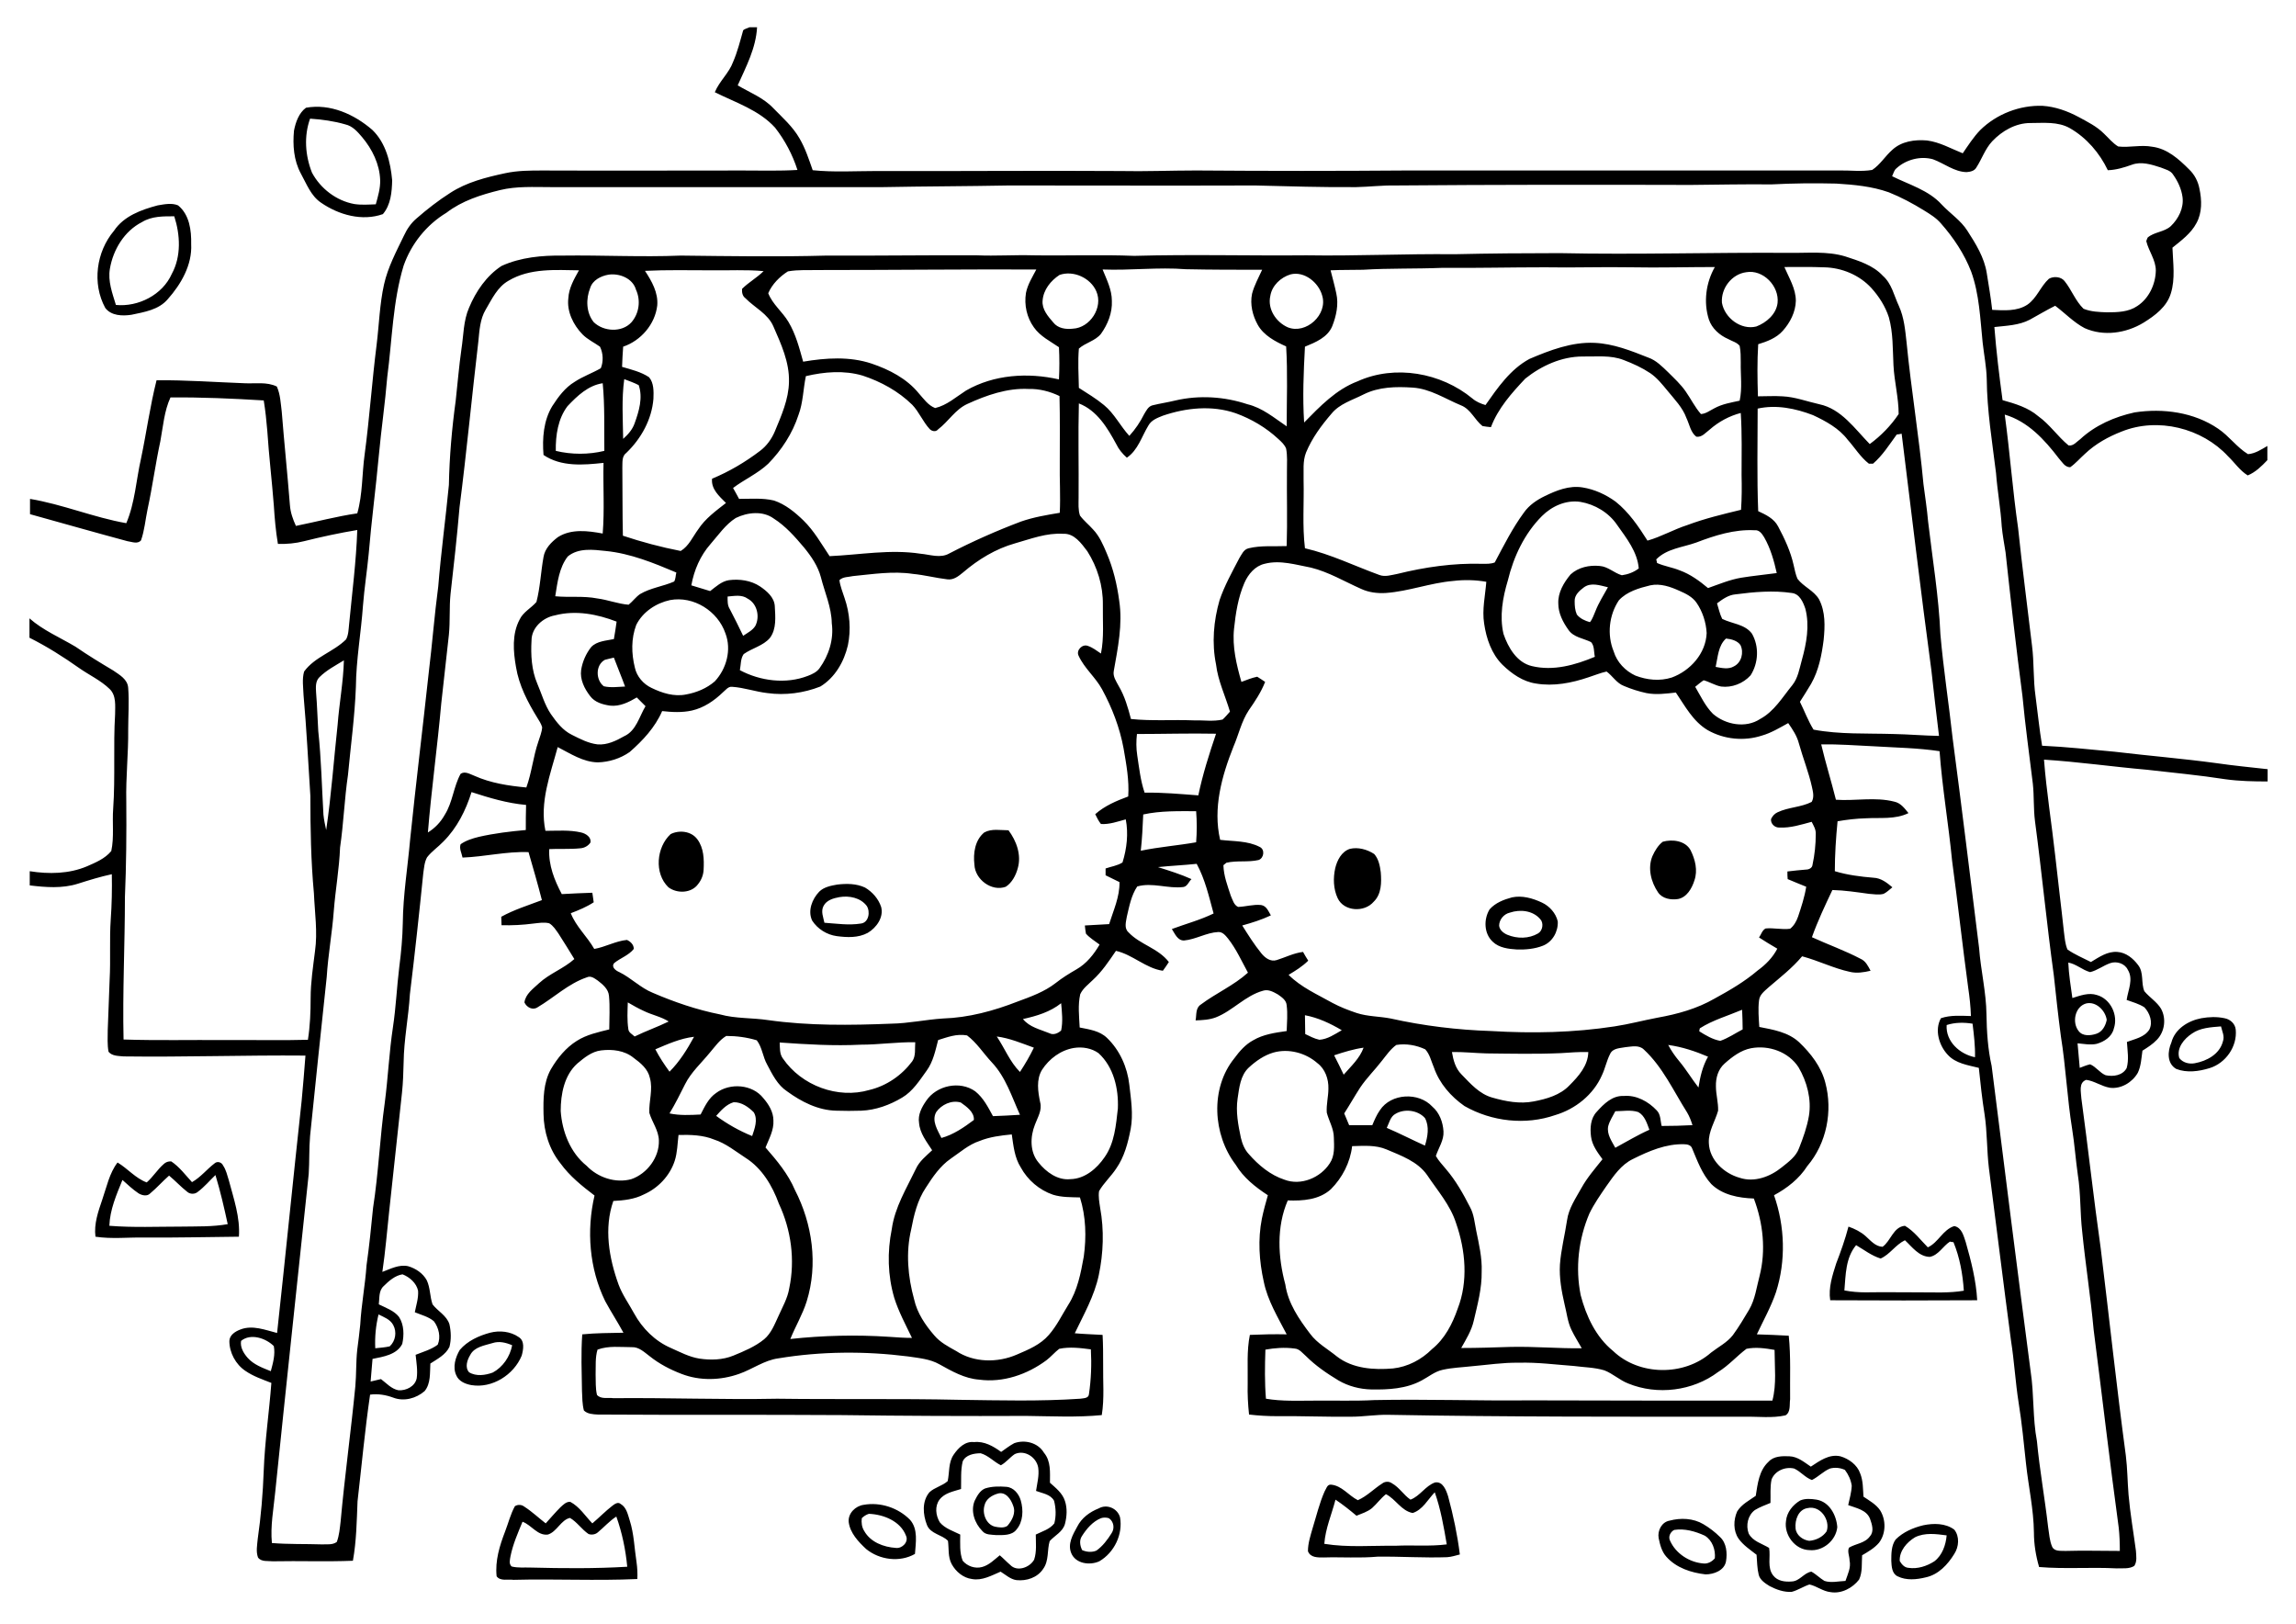 <?xml version="1.0" encoding="utf-8"?>
<!-- Generator: Adobe Illustrator 21.0.2, SVG Export Plug-In . SVG Version: 6.00 Build 0)  -->
<svg version="1.2" baseProfile="tiny" id="Layer_1" xmlns="http://www.w3.org/2000/svg" xmlns:xlink="http://www.w3.org/1999/xlink"
	 x="0px" y="0px" viewBox="0 0 841.9 595.3" overflow="scroll" xml:space="preserve">
<path d="M702.2,563.6c-3,1.8-5.8,5-5.6,8.7c0.7,1.2,1.7,2.4,3.2,2.5c3.3,0.5,6.7-0.6,9.5-2.4c2.9-2.2,4.2-6,4.5-9.5
	C710,562.4,705.8,561.8,702.2,563.6 M705.2,559.2c3.8-0.8,8.2-0.8,11.4,1.6c2,2.5,1.7,6.3,0,8.9c-2.4,3.9-5.8,7.6-10.5,8.6
	c-3.3,0.8-7.1,1.2-10.3-0.4c-2.1-1-2.2-3.7-2.3-5.7c0-2.6,0-5.6,1.6-7.8C697.8,561.7,701.5,560.1,705.2,559.2 M613.9,560.9
	c-1.4,0.7-2.3,2.5-1.5,4c2.1,4.7,7.1,7.9,12.2,8.3c1.6,0.2,3.2-0.7,4.2-1.9c0.3-3.1-0.9-6.6-3.7-8.3
	C621.6,561.4,617.7,560.3,613.9,560.9 M612.2,557.5c4.1-1.1,8.7-0.9,12.4,1.3c2.2,1.3,4.3,2.9,6.1,4.7c2.4,2.2,2.7,5.9,2.2,8.9
	c-0.6,3.4-4.5,4.8-7.5,4.8c-5.3-0.6-10.8-2.4-14.4-6.5c-1.7-1.9-2.3-4.4-2.8-6.8C607.7,561.2,609.3,558,612.2,557.5 M403.7,556.6
	c-3,1.2-5.3,3.9-7,6.6c-1,1.5-0.7,3.5,0.1,5.1c1.6,0.7,3.5,0.9,5.2,0.2c2.3-1.6,4.1-4,5.6-6.4c1.2-1.8,0.8-4.3-1-5.5
	C405.6,556.3,404.6,556.3,403.7,556.6 M402.9,553c3-1.7,6.9,0,7.8,3.3c1.1,6.2-2.1,12.9-7.6,16.1c-3.5,1.6-8.7,0.9-10.3-3
	c-1.4-3.4,0.6-6.8,2.2-9.7C396.6,556.5,399.6,554.3,402.9,553 M318.6,555c-1,0.3-1.9,0.9-2.6,1.6c-0.2,1.6,0,3.3,0.9,4.7
	c2.3,4.1,7.1,5.9,11.6,6.2c2.3,0.3,4.8-2.2,3.7-4.5C330.2,557.7,324,555.2,318.6,555 M311.2,558c-0.3-3.2,2.5-5.9,5.5-6.3
	c6.1-1.1,12.7,1.1,17,5.5c3,3.4,2.1,8.3,1.8,12.5c-5.6,3.2-13,2.2-17.9-1.8C314.7,565.2,311.7,562,311.2,558 M200.9,562.6
	c-3.8,0.5-6-3.5-9.3-4.7c-1.7,4.1-3.5,8.2-4.4,12.6c-0.2,1.3-0.7,2.8,0.4,3.8c2.3,0.6,4.7,0.3,7,0.4c11.8,0.3,23.6,0.4,35.4-0.3
	c-0.6-6.3-1.9-12.5-4-18.4c-2.5,1.6-4.5,3.9-6.8,5.8c-0.9,0.8-2.3,1-3.4,0.6c-2.5-1.7-4.2-4.4-6.8-5.9
	C205.7,557.2,204.2,561.6,200.9,562.6 M205.5,552.6c1-0.9,2.1-2.1,3.6-2c3.4,1.8,5.5,5.2,8.1,7.9c2.5-2.1,4.8-4.5,7.4-6.5
	c0.8-0.6,2-1.5,3-0.6c2.1,1.2,2.6,3.8,3.3,6c1.6,5,1.7,10.2,2.5,15.3c0.3,2.1,0.4,4.2,0.3,6.2c-15.1,0.7-30.3-0.1-45.4,0.3
	c-2.1-0.3-4.8,0.6-6.2-1.3c-0.6-5.7,1.1-11.2,3.1-16.4c1.2-3.1,2-6.4,3.6-9.3c1.1-0.7,2.5-0.6,3.5,0.2c2.8,1.8,5.2,4.1,7.8,6.1
	C202,556.4,203.7,554.4,205.5,552.6 M662.8,552.9c-3.4,0.5-4.7,4.4-4.4,7.4c0.2,2.5,2.6,4.3,5,4.6c2.5-0.2,5-1.4,6.4-3.5
	C671.2,557.3,667.5,551.8,662.8,552.9 M660.1,550.1c1.9-0.8,4-0.6,6-0.3c4.7,0.8,7.3,5.7,7.6,10.1c-0.5,4.9-5.3,8.9-10.2,8.4
	c-5.3-0.1-9.4-5.6-8.6-10.7C655.2,554.4,657.4,551.7,660.1,550.1 M365.8,547.6c-2.1,0.6-4.3,2-4.8,4.3c-0.9,3,0.6,7,3.8,7.8
	c1.5,0.3,3.3,0.6,4.6-0.3c1.7-2,3.2-4.7,2.1-7.4C370.7,549.6,368.7,546.7,365.8,547.6 M361.2,545.7c2.5-0.8,5.2-0.8,7.8-0.6
	c2.7,0.2,4.6,2.6,5.3,5c1,3.5,0.9,7.8-1.6,10.7c-1.7,2.2-4.9,2-7.4,2c-1.8-0.2-3.9,0-5.1-1.5c-2.8-2.8-4.4-7.3-2.8-11.1
	C358.3,548.4,359.3,546.5,361.2,545.7 M518,554.7c-4.2-0.8-6.2-5.1-9.8-6.9c-1.9,1.5-3.3,3.5-5.1,5.1c-1.7,1.4-3.8,2-5.7,2.8
	c-2.5-2.1-5-4.1-7.7-5.9c-1.4,5.4-3.7,10.6-4.1,16.2c8.7,1.4,17.5,0.6,26.2,0.7c6.2-0.3,12.5,0.3,18.7-0.5
	c-1.1-6.4-2.2-12.9-4.4-19.1C523.5,549.8,521.7,553.5,518,554.7 M506.8,543.9c1-0.8,2.5-0.9,3.6-0.1c2.7,1.5,4.3,4.3,6.8,6
	c3.5-1.3,5.5-5.1,9-6.3c2.9-0.5,4.1,2.9,4.8,5.1c1.9,7,3.4,14.1,4.3,21.3c-1.6,0.4-3.1,0.9-4.7,1c-8.5,0.3-16.9-0.3-25.4-0.2
	c-6.6,0.6-13.3,0.1-19.9,0.3c-2.1,0-4.8,0.1-5.7-2.3c0-2.9,0.9-5.6,1.7-8.4c1.4-4.5,2.5-9.2,4.4-13.5c0.6-0.9,0.9-2.6,2.3-2.5
	c4,0.3,6.5,4,9.9,5.7C501.3,548.5,503.8,545.8,506.8,543.9 M649.6,542.4c-0.6,2.8-0.3,5.7-0.4,8.6c-1.9,0.8-3.9,1.5-5.7,2.6
	c-2.6,1.9-3.4,5.6-2.3,8.6c1.5,2.9,4.9,3.7,7.5,5.3c0.6,3.3-0.8,7.2,1.5,10.1c1.6,2.1,4.4,2.4,6.8,2.2c2.9-0.1,4.5-3.2,7.2-3.6
	c1.7,0.9,3.1,2.4,4.8,3.4c2.5,0.8,5.1,0.1,7.7,0c0.8-2.4,2.1-4.9,1.5-7.5c0-1.6-0.9-3.3-0.2-4.7c2.5-1.5,5.9-1.6,7.7-4.2
	c1.6-1.8,0.7-4.4,0-6.4c-1.3-3.3-5.1-3.9-8-5c0.5-2.3,1.2-4.7,1.3-7.1c-0.3-2.1-1.2-4.1-2.5-5.8c-1.7-0.8-3.7-1-5.5-0.5
	c-2.4,1-4.2,3-6.6,4.2c-2.5-0.9-4.1-3.1-6.5-4.2C654.5,537.6,650.8,539.3,649.6,542.4 M648.5,535.9c1.9-2.1,5-2.1,7.6-2
	c3.1,0.1,5.5,2.2,7.9,3.8c3.2-2.1,6.7-4.7,10.8-3.8c3.1,0.9,6.2,3.1,7.3,6.3c1.1,2.7,1,5.7,1.2,8.5c2.2,1.5,4.6,2.8,6.1,5
	c2.2,3.5,2.2,8.5-0.4,11.9c-1.7,2-4,3.3-6.2,4.6c-0.2,3,0.2,6.1-1.1,8.9c-2.4,3.1-6.5,5.3-10.5,4.6c-2.8-0.3-5-2.2-7.7-2.8
	c-2.2,0.7-4.2,2.1-6.5,2.7c-2.8,0.2-5.6-0.8-8.1-2.1c-1.6-1-3.5-2.2-4-4.1c-0.6-2.4-0.6-4.9-0.8-7.4c-2.3-1.8-4.9-3.5-6.6-5.9
	c-2-2.9-1.9-6.9-0.5-10c1.6-2.6,4.4-4,6.8-5.7C644.5,544,645,539.1,648.5,535.9 M353,535.8c-0.8,3.3-0.5,6.8-0.6,10.1
	c-2.8,0.9-6,1.4-7.9,3.9c-1.8,2.4-1.4,5.8,0.1,8.3c1.9,2.3,4.9,3.2,7.5,4.5c0,3.2-0.3,6.6,0.9,9.6c1.7,2,4.5,3,7.1,2.3
	c2.6-0.7,4.5-2.7,6.5-4.3c1.3,1.1,2.5,2.4,3.8,3.5c2.5,2.7,7.2,1,8.8-1.9c1-3,0.6-6.2,0.6-9.2c2.4-1.2,5.1-1.9,6.8-4.1
	c0.7-2.7,0.6-5.6-0.1-8.3c-1.3-2.4-4.3-2.7-6.6-3.6c0.4-2.8,1.2-5.6,0.8-8.5c-0.6-3.8-4.9-6.7-8.6-5c-1.8,1.2-3.1,3-5.1,4.1
	c-2.6-1.3-4.6-3.6-7.4-4.4C357.3,532.8,354.1,533.3,353,535.8 M371.9,529.1c3.9-1.4,8.7-0.2,10.9,3.5c2.6,3.1,2.2,7.2,2.2,11
	c2.1,1.9,4.6,3.8,5.5,6.7c0.9,2.7,0.7,5.7,0,8.4c-0.8,2.9-3.7,4.2-5.6,6.3c-1,3.3-0.2,7.2-2.4,10.2c-2.1,3.2-6.1,4.5-9.8,4.1
	c-2.2-0.3-4-2-5.8-3.1c-3.3,1.4-6.8,3.4-10.5,2.7c-3.2-0.4-5.9-2.7-7.4-5.4c-1.5-2.7-1-5.8-1.4-8.6c-2.2-2.3-6.4-2.5-7.7-5.8
	c-1.5-3.8-1.9-8.7,0.9-12c1.9-1.8,4.7-2.3,6.7-4.1c0.7-3.2,0.2-6.8,2.2-9.7c1.7-2.5,4.2-5,7.5-4.6c3.7-0.4,7,1.5,9.9,3.6
	C368.7,531.2,370.2,530,371.9,529.1 M172.4,496.8c-1.1,1.8-2,4.5-0.4,6.3c2.6,1.6,6,1.1,8.7,0.1c3.7-2,6.3-5.8,7.1-10
	c-2.3-1-4.8-1.6-7.2-0.8C177.6,493.3,173.9,493.8,172.4,496.8 M179.7,488.6c3.5-0.9,7.5-0.5,10.5,1.6c2.3,1.4,1.7,4.6,1.1,6.8
	c-2.9,7.1-10.9,12.1-18.5,10.8c-2.2-0.4-4.6-1.4-5.5-3.6c-1.4-3-0.3-6.6,1.3-9.3C171.4,491.6,175.6,489.7,179.7,488.6 M689.6,461.4
	c-3.3-1-6.1-3.2-9-4.9c-3.9,4.7-3.8,10.9-4.3,16.6c2.6,0.5,5.2,0.7,7.8,0.7c6.6-0.1,13.3,0,19.9,0c5.4,0,10.8,0.3,16.1-0.6
	c-0.4-6.1-1.5-12.2-3.8-17.8c-0.3,0-1-0.1-1.3-0.2c-2.6,1.7-4.2,5-7.4,5.6c-4-0.1-6.5-3.7-9.1-6.1C695,456.4,693,459.9,689.6,461.4
	 M690.3,457.1c3.1-2.2,3.9-7.3,8.2-7.7c3.4,2,5.7,5.2,8.4,7.9c3.9-1.8,5.5-6.5,9.7-7.8c2.8,0.6,3.4,3.6,4.2,5.9
	c2,7,3.8,14.1,4.2,21.3c-18,0.1-35.9,0.1-53.9,0c-0.7-4.6,0.8-9.1,2.2-13.5c1.7-4.4,3.3-8.9,4.5-13.5c2.3,0.8,4.5,1.9,6.3,3.5
	C686,454.9,687.7,457,690.3,457.1 M72.6,436.9c-1.1,1-2.9,1-4,0c-2.3-1.8-4.3-4-6.6-5.9c-2.4,2.1-4.5,4.5-6.9,6.5
	c-1.1,1.2-3,0.8-4.3,0c-2.1-1.4-4-3.2-5.9-4.9c-2.2,5.4-4.6,10.9-4.8,16.8c8.8,0.7,17.6,0.3,26.4,0.3c5.7-0.1,11.4,0.1,17-0.9
	c-1.3-6-2.7-12.1-4.5-18C76.9,432.8,75,435.1,72.6,436.9 M60,426.8c0.7-0.7,1.7-1.1,2.8-1c3,2,5.2,5,7.6,7.6
	c3.2-1.8,5.4-4.7,8.3-6.9c1-0.9,2.6-0.4,3.1,0.8c1.1,1.6,1.5,3.5,2.1,5.4c1.8,6.8,4.2,13.6,3.7,20.7c-11.5,0.1-23.1,0.4-34.6,0.3
	c-6-0.1-12,0.6-18-0.3c-0.6-4.7,1-9.2,2.5-13.6c1.6-4.6,2.6-9.7,5.6-13.6c3.7,2.2,6.6,5.8,10.7,7.3C56.1,431.5,57.7,428.8,60,426.8
	 M803.8,378.9c-2.9,1.9-5.8,5.3-4.7,9c1.3,1.7,3.6,2.3,5.7,1.9c4.4-0.8,9.1-3.3,10.3-8c0.7-1.9-0.3-3.7-0.7-5.5
	C810.7,376.6,806.8,376.8,803.8,378.9 M807.2,373.3c2.8-0.5,5.7-0.6,8.5,0c2.1,0.4,3.9,2,4.1,4.2c0.6,6.2-3.7,12.3-9.6,14.1
	c-3.9,1.2-8.3,1.8-12.2,0.3c-3.5-2-3.2-6.5-1.8-9.7C797.5,377.2,802.4,374.2,807.2,373.3 M553.6,334.6c-2.2,0.5-3.9,2.6-3.9,4.8
	c0.2,1.6,1.6,2.7,3,3.3c3.6,1.5,7.9,1.5,11.3-0.5c1.7-1,2.1-3.8,0.8-5.2C562.1,333.8,557.4,333.3,553.6,334.6 M554.4,329
	c3.7-0.8,7.6,0.3,11,1.9c2.8,1.3,5.1,3.9,5.8,6.9c0.2,3.7-1.9,7.5-5.4,8.9c-3,1.2-6.4,1.5-9.6,1.4c-3.1-0.2-6.5-0.6-8.8-2.8
	c-3.3-3-3.4-8.3-1.2-11.9C548.3,331,551.4,329.8,554.4,329 M302,332.1c-1.1,2-0.1,4.2,0.3,6.2c4.4,0.3,8.9,1,13.3,0.3
	c3-0.3,3.6-4.4,2.2-6.5c-2.3-3-6.4-3.8-10-3.2C305.6,329.3,303.1,330,302,332.1 M307,324.3c3.4-0.4,7-0.4,10.2,1.1
	c2.7,1.6,4.9,4.1,5.9,7.1c1,3.8-1.7,7.6-4.9,9.5c-3.5,1.9-7.6,1.7-11.4,1.2c-3.6-0.5-7-2.6-9-5.7c-1.7-3.6,0-7.9,2.6-10.6
	C302.1,325.2,304.7,324.7,307,324.3 M495,311.2c3-0.7,6.3,0.2,8.9,1.9c1.6,1.8,2.1,4.3,2.4,6.7c0.3,3.7,0.3,8-2.6,10.8
	c-3.4,4-10.9,3.6-13.2-1.3c-1.6-3.4-1.7-7.4-0.9-11C490.3,315.4,491.9,312.2,495,311.2 M609.7,308.6c3.5-1,8.3-0.4,10.2,3.1
	c1.7,3.4,2.7,7.4,1.4,11.1c-0.9,2.9-2.8,6.2-6,6.8c-2.6,0.4-5.7-0.1-7.3-2.4c-2.6-3.8-3.9-8.9-2.1-13.3
	C606.8,311.9,608,309.9,609.7,308.6 M245.9,305.8c3.2-1.6,7.6-1.1,9.8,1.9c2.4,3.2,2.5,7.4,2.3,11.2c-0.1,1.9-0.8,3.7-2,5.2
	c-2.4,3.4-7.7,3.6-10.9,1.2C239.8,320.2,240.7,310.6,245.9,305.8 M360.9,305.2c2.7-1.5,6-0.8,8.9-0.8c2.9,3.9,4.8,9,3.4,13.9
	c-0.7,2.6-2.1,5.3-4.4,6.8c-5.2,1.9-11.3-2.7-11.5-8.1C356.8,312.8,357.5,308,360.9,305.2 M52.1,81.4c-6.5,3.3-10.6,10.1-11.8,17.1
	c-0.8,4.6,0.9,9,2.2,13.3c8.2,0.8,17.1-3.7,20.5-11.4c3.5-6.4,3.1-14.3,0.9-21.1C60,79.3,55.7,79.2,52.1,81.4 M57.8,75.3
	c2.4-0.4,5.2-1,7.5,0c4.2,3.4,4.9,9.2,4.8,14.2c0.4,7.6-3.7,14.7-8.6,20.2c-3.3,3.9-8.6,4.7-13.3,5.7c-3.3,0.5-7.4,0.4-9.6-2.5
	c-4.9-9-3.3-20.6,3.2-28.3C45.4,79.2,51.8,76.9,57.8,75.3 M113.7,43.5c-2.3,6.4-1.8,13.5,0.7,19.8c3.1,5.8,8.9,10.3,15.5,11.5
	c2.6,0.4,5.3,0.2,7.9,0.1c0.8-2.9,1.7-5.9,1.6-8.9c-0.2-5.8-2.9-11.3-6.6-15.7c-1.7-2-3.5-4.1-6.2-4.7
	C122.5,44.4,118.1,43.8,113.7,43.5 M112.2,39.5c8.9-1.6,17.7,2.4,24.3,8.1c5,4.8,6.7,11.9,7.3,18.5c-0.1,4.3-0.5,9-3.4,12.4
	c-7.6,2.7-16.2,0.3-22.7-4.2c-3.7-2.5-5.3-6.9-7.4-10.7c-2.6-4.8-3-10.4-2.5-15.7C108.4,44.8,109.6,41.4,112.2,39.5 M464,494.8
	c-0.2,6-0.3,12,0.2,18c5.9,1,11.8,0.7,17.8,0.7c7.3-0.1,14.6,0.2,21.9-0.2c18.9-0.4,37.8,0.3,56.7,0.1c29.8,0.1,59.5,0.1,89.3,0.1
	c1.6-6.1,0.8-12.4,0.8-18.6c-3.4-0.6-6.9-1.1-10.3-0.4c-3.6,2.7-6.5,6.1-10.4,8.5c-9.3,7-22.3,8.6-33,4.2c-3.1-1.2-5.6-3.6-8.7-4.8
	c-3.6-1.1-7.4-1.1-11.1-1.6c-6.8-0.5-13.5-1.4-20.3-1.2c-5.8-0.1-11.5,0.8-17.3,1.3c-3.5,0.4-7.1,0.5-10.6,1.3
	c-2.9,0.6-5.2,2.6-7.7,3.9c-5.7,3.1-12.3,3.4-18.5,3.3c-4.2-0.1-8.4-1.2-12-3.3c-4.3-2.6-8.4-5.4-11.9-8.9c-1.3-1.1-2.4-2.7-4.2-2.8
	C471,493.9,467.4,494.2,464,494.8 M219.1,494.8c-0.9,2.9-0.6,6.1-0.7,9.1c0.1,2.5-0.1,5,0.5,7.5c1.5,1.7,4.1,0.9,6,1.2
	c20-0.2,40.1,0.6,60.1,0.2c22.3,0.3,44.6-0.1,66.8,0.4c14.8,0.2,29.5,0.6,44.3-0.4c1.2-0.2,3.1-0.1,3.2-1.7c0.8-5.4,1-10.9,0.7-16.4
	c-3.8-0.5-7.8-1-11.6-0.2c-1.7,1.3-3,2.9-4.7,4.2c-7,5.2-15.9,8.3-24.7,7.1c-5.3-0.4-10-3.1-14.5-5.6c-3.5-2-7.6-2.3-11.5-2.9
	c-15.8-2-31.9-1.9-47.6,0.7c-5.2,0.7-9.5,4-14.4,5.7c-6.8,2.4-14.4,2.6-21.1,0c-4.2-1.6-8.2-3.7-11.7-6.5c-2-1.5-3.9-3.4-6.5-3.3
	C227.6,493.9,223.1,493.3,219.1,494.8 M88.4,491.6c-0.4,2.3,0.9,4.5,2.4,6.2c2.2,2.5,5.5,3.7,8.5,4.9c0.8-3,1.7-6.1,1.1-9.2
	C97.5,490.6,91.9,488.7,88.4,491.6 M138.8,481.9c-1,4.1-1.4,8.2-1.2,12.4c1.8-0.2,3.6-0.3,5.3-0.7c2.1-1.9,2.7-5.2,1.3-7.8
	C143.1,483.7,140.8,482.9,138.8,481.9 M140.7,471.5c-1.9,1.7-1.5,4.4-1.8,6.7c2.6,1.3,5.6,2.3,7.4,4.6c1.9,2.9,1.9,6.7,1.2,9.9
	c-2,4-7,4.7-10.9,5.5c-0.2,2.7-0.5,5.5-0.7,8.3c1.3-0.3,2.5-0.6,3.8-0.9c2,1.5,3.8,3.6,6.4,4.1c2.8,0.2,6.1-1.4,6.7-4.4
	c0.4-2.9-0.1-5.7-0.4-8.6c2.7-1.1,5.7-1.9,8.1-3.7c1.2-2.8,0.4-6.2-1.4-8.6c-2-1.7-4.6-2.3-7-3.3c0.5-2.6,1.4-5.2,1.2-7.9
	c-0.6-2.8-3.1-5-5.7-6C144.9,467.6,142.6,469.6,140.7,471.5 M495.8,420.2c-0.7,6-3.6,11.6-7.8,15.8c-4.3,3.9-10.3,4.3-15.8,4.1
	c-4.2,9.7-3.6,20.8-0.9,30.8c1,6.9,5,12.7,9.1,18.1c2.6,3.5,6.5,5.6,9.8,8.3c5.8,4.5,13.6,5,20.6,4.4c5.4-0.6,10.4-3.2,14.3-7.1
	c4.7-3.8,7.5-9.3,9.4-14.8c3.9-10,2.9-21.4-0.6-31.4c-2.1-6.6-6.8-11.9-10.6-17.6c-3.5-5-9.5-7.1-14.9-9.4
	C504.4,419.7,500,420.1,495.8,420.2 M617.5,419.5c-6.6-0.2-12.9,2.5-18.7,5.4c-4.4,2.1-7.1,6.2-9.8,10c-2.2,3.2-4.5,6.5-6.2,10
	c-4,9.4-5.2,19.9-3.2,29.9c2,7.7,5.6,15.4,11.9,20.5c9.5,9.1,26,9.3,35.9,0.6c2.7-2.1,5.9-3.7,8-6.4c2.2-3,4.1-6.2,6-9.4
	c2.2-3.8,2.7-8.2,3.8-12.3c2.4-9.4,1.3-19.4-2.1-28.4c-5.6-0.2-11.5-1.3-15.6-5.3c-3.4-3.7-5.1-8.5-7-13
	C620.1,419.8,618.7,419.5,617.5,419.5 M359.2,418.3c-4,1.3-7.2,4.2-10.6,6.5c-3.9,2.7-6.6,6.7-9.1,10.6c-3.1,4.6-4.4,10.1-5.4,15.4
	c-2,8.4-1.2,17.3,1.1,25.6c1.1,5,4.1,9.4,7.4,13.2c2.1,2.5,5.1,4.1,8,5.7c6.5,4.3,15.2,4.4,22.3,1.3c4.2-1.8,8.6-3.6,11.7-7.2
	c2.9-3.3,4.8-7.3,7.1-11c3.4-5.3,4.6-11.6,5.7-17.7c1-7.2,0.8-14.7-1.4-21.7c-3.3-0.1-6.7,0-9.9-1c-5-1.7-9.3-5.4-11.8-10
	c-2.3-3.6-2.7-8-3.3-12.1C366.9,416.3,362.9,416.8,359.2,418.3 M248.8,416.1c-0.4,3.2-0.4,6.4-1.4,9.5c-1.8,5.5-6.1,10-11.3,12.3
	c-3.5,1.8-7.4,2.2-11.2,2.4c-3.5,10-1.6,20.9,1.9,30.6c1.4,3.8,3.8,7.1,5.7,10.6c3,5.5,7.7,10.2,13.5,12.7c3.4,1.5,6.7,3.3,10.5,3.9
	c4.1,0.6,8.5,0.5,12.4-1.1c3.9-1.6,8-3.3,11.3-6c2.6-2.2,3.8-5.4,5.2-8.4c1.5-3.4,3.4-6.6,4-10.3c2.2-10.4,0.7-21.4-3.8-31
	c-2.4-6.6-6.2-13-12.2-16.8c-3.7-2.4-7.2-5.3-11.5-6.7C257.8,416.1,253.2,416,248.8,416.1 M592.3,407.4c-0.9,1.8-2.1,3.5-2.6,5.5
	c-0.6,2.9,1.3,5.5,2.6,7.9c4.1-2.2,8.2-4.7,12.5-6.6c-0.9-2.4-1.7-5.2-4.1-6.5C598,406.8,595,407.4,592.3,407.4 M511.8,408.3
	c-2,1-2.4,3.4-3.3,5.2c4.7,2,9.3,4.4,14,6.5c1-3.2,1.7-7,0-10.1C519.9,407,515.1,406.4,511.8,408.3 M343.3,407.7
	c-1.8,3.2,0.5,6.6,1.9,9.5c4.4-1.2,8.3-3.9,11.9-6.6c0.2-2.9-2.7-4.9-4.8-6.4C348.9,403.2,345.2,405,343.3,407.7 M269,404.1
	c-2.7,0.8-4.6,3-6.4,5c4.1,3,8.5,5.5,13.2,7.4c0.9-2.7,2.2-6,0.6-8.7C274.5,405.9,271.9,404,269,404.1 M532.4,385.7
	c0.5,3,1.3,6,3.5,8.2c3.3,3.4,6.6,7.2,11.3,8.5c4.9,1.4,10.1,2.4,15.2,1.4c4.7-0.9,9.7-2.3,13.1-5.9c3.3-3.3,6.8-7.2,6.9-12.2
	c-3.4-0.1-6.8,0.2-10.1,0.4c-9.1,0.4-18.1,0.2-27.2,0.1C540.8,386.1,536.6,385.6,532.4,385.7 M466.9,385.9c-3.4,1-6.4,3.1-9,5.5
	c-3.1,2.9-3.5,7.4-4.1,11.4c-0.7,4.8,0.2,9.6,1.2,14.3c0.5,2.2,1.4,4.4,2.9,6c3.6,4.1,7.9,7.7,13.1,9.4c6,2.3,13.2-0.7,16.6-6
	c1.9-2.8,1.6-6.3,1.5-9.4c0-3.3-1.8-6.1-2.6-9.2c-0.2-3,0.6-5.9,0.6-8.8c0.1-3.5-1.2-7.2-4-9.3C478.8,386,472.5,384.3,466.9,385.9
	 M220.4,385.1c-3.4,0.4-6.2,2.7-8.7,4.8c-4.8,4.3-6.1,11.2-6.1,17.4c0.5,7.5,3.5,15.3,9.5,20.1c4.1,4.3,10.6,6.5,16.4,4.9
	c5.8-2,10.3-8,10.1-14.2c-0.1-3.7-2.5-6.7-3.5-10.1c-0.2-4.3,1.4-8.6,0.2-12.8c-0.7-3.3-3.4-5.5-6-7.4
	C229,385.1,224.5,384.6,220.4,385.1 M642.1,384.3c-3.7,0.7-6.9,3.1-9.7,5.6c-2.4,2.1-3.3,5.3-3.2,8.4c0,3,0.9,5.9,0.8,8.9
	c-1.1,3.9-3.6,7.6-3.4,11.8c0.2,6.3,5.6,11.2,11.3,12.8c5.4,1.8,11.2-0.4,15.4-3.8c2.5-2,5.3-4,6.4-7.1c1.5-3.8,2.9-7.7,3.6-11.8
	c1-6.1-0.7-12.5-3.8-17.8C655.8,385.6,648.6,383.1,642.1,384.3 M489.2,386.9c1.2,2.4,2.4,4.7,3.5,7.1c2.7-3.1,5.9-6,7.3-9.9
	C496.4,384.6,492.8,385.7,489.2,386.9 M393.8,384.2c-4.9,0.8-9.1,4-11.7,8c-2.2,3.6-1.5,8-0.7,11.9c0.8,2.9-0.9,5.5-1.9,8.2
	c-1.8,4.5-1.9,10.1,1.3,13.9c2.8,3.5,7,6.6,11.7,6.1c5.3-0.1,9.7-3.9,12.5-8c3.7-5.2,4.2-11.8,4.9-17.9c0.3-7.2-1.5-15.2-7.1-20.3
	C400.3,384.3,396.9,383.7,393.8,384.2 M611.7,383.1c1.1,2.1,2.5,4.1,4,5.9c2.6,3.1,4.6,6.5,7.1,9.7c0.6-3.9,1.5-7.8,3.5-11.3
	C621.6,385.4,616.8,383.8,611.7,383.1 M512,383.1c-2.1,1.5-3.6,3.7-5.2,5.7c-2.6,3.4-5.7,6.4-8.1,10c-2,3.1-3.8,6.3-5.8,9.4
	c0.6,1.4,1.2,2.8,1.8,4.3c2.8,0,5.6,0,8.5,0c0.8-1.9,1.6-3.8,2.8-5.5c4.1-6.2,14.2-6.7,19.2-1.3c2.6,2.2,3.9,5.7,4.1,9.1
	c0.2,3.2-1.8,6-2.8,9c1,1.8,2.4,3.2,3.7,4.8c3.6,4.2,6.3,9,8.8,13.9c1.5,2.7,1.7,5.8,2.3,8.7c1,4.9,2.2,9.9,2,15
	c0.1,6.1-1.5,12-2.9,18c-0.8,3.6-2.8,6.8-4.6,10c6,0,12-0.2,18.1-0.4c8.7-0.2,17.4,0.6,26.1,0.5c-1.3-2.3-2.7-4.5-3.8-6.8
	c-1.4-2.9-1.7-6.2-2.5-9.3c-1.1-4.8-2-9.7-1.7-14.6c0.4-5.5,1.8-10.8,2.6-16.2c0.6-4.4,3.2-8.1,5.3-11.9c2.1-3.8,5-7.1,7.7-10.5
	c-1.8-2.5-3.8-5.1-4.2-8.3c-0.4-3.1-0.2-6.7,2.1-9.1c2.6-2.9,5.7-6,9.9-5.8c4.6-0.4,9,2,12.1,5.3c1.5,1.5,1.3,3.8,1.8,5.7
	c3.8,0,7.5-0.1,11.3-0.3c-0.5-1.6-1.1-3.2-2-4.7c-5-7.9-8.9-16.6-15.8-23c-1.8-1.8-4.5-1.1-6.7-0.9c-2,0.4-4.7,0.3-5.7,2.5
	c-1.3,2.5-1.8,5.3-3,7.8c-3.1,7.1-9.7,12.4-17.1,14.6c-10.9,3.8-23.3,2.4-33.3-3.3c-5-3.5-9.2-8.3-11.2-14.1c-1-2.3-1.5-4.9-3.2-6.7
	C519.4,383.2,515.6,382.5,512,383.1 M285.9,382.2c0.1,2-0.1,4.2,1.2,5.9c6.8,9.9,20.1,14.9,31.7,11.5c6.3-1.5,11.9-5.4,15.7-10.5
	c1.4-2,0.9-4.7,1.1-7c-6.7-0.1-13.3,0.9-19.9,0.9C305.8,383.5,295.8,382.9,285.9,382.2 M365.5,380c2.9,4.3,4.8,9.3,8.5,13
	c1.9-2.9,3.6-5.8,5.1-8.9C374.7,382.5,370.2,380.6,365.5,380 M240.3,384.7c1.5,2.9,3.3,5.6,5.2,8.2c3.7-3.7,6.5-8.2,9-12.8
	C249.4,380.7,244.8,382.8,240.3,384.7 M344,381.3c-1,3.8-1.8,7.9-4.2,11.2c-2.6,3.6-5.1,7.6-9,9.9c-4.5,2.7-9.7,4.6-15,4.8
	c-3,0.1-6.1,0.1-9.1,0c-6.7-0.1-12.9-3.3-18.1-7.1c-3.5-2.3-5.4-6.2-7.3-9.8c-1.6-2.8-1.8-6.3-3.8-8.9c-3.6-1.1-7.4-1.6-11.2-1.6
	c-2.5,1.5-4.1,3.9-6,6.1c-3.1,3.8-6.9,7.2-9.1,11.6c-1.8,3.6-3.6,7.2-5.7,10.7c3.7,0.8,7.6,0.6,11.4,0.4c1.5-2.9,2.9-6,5.7-7.9
	c5.1-3.8,13.3-3.2,17.3,1.9c2,2.3,3.7,5.1,3.7,8.2c0.2,3.5-1.6,6.7-2.9,9.9c4.2,4.8,8.3,9.7,10.8,15.6c6.4,12.4,8.5,27.3,4.3,40.8
	c-1.5,4.8-4.1,9.1-6,13.8c12-1.3,24.1-1.6,36.2-0.8c2.8,0.2,5.6,0.4,8.4,0.4c-2.3-4.8-4.9-9.6-6.5-14.7c-2.4-8.2-2.6-16.8-0.9-25.2
	c1.1-8,5.4-14.9,8.8-22c1.3-2.9,3.8-4.8,6-6.9c-2-3.1-4.5-6.2-4.8-10c-0.5-3,1-5.8,2.6-8.1c3.8-5.7,12.4-7.5,18-3.5
	c3,2.4,4.7,5.8,6.5,9.1c3.3-0.1,6.6-0.3,9.9-0.5c-3-6.6-5.2-13.8-10.3-19.2c-3.1-3.3-5.5-7.2-9.1-9.9
	C350.7,378.9,347.3,380.3,344,381.3 M713.8,375.8c-0.4,6,4.8,10.7,10.4,11.8c0.1-4.1-0.4-8.2-0.9-12.3
	C720.1,374.8,716.9,374.8,713.8,375.8 M478.5,372.2c0,2.3,0.1,4.6,0.1,6.9c1.7,0.8,3.3,1.7,5.2,2.1c3-0.2,5.6-2,8.2-3.5
	C487.8,375.2,483.3,373.1,478.5,372.2 M623.3,377c-0.1,0.3-0.2,0.8-0.2,1.1c2.4,1.5,4.9,3,7.7,3.5c2.9-1,5.5-2.8,8.2-4.2
	c0-2.4-0.1-4.8-0.2-7.2C633.6,372.4,628,374,623.3,377 M764.9,367.9c-4.1,1.2-5.2,7-2.7,10.1c1.5,2,4.4,1.7,6.5,1
	c2.2-0.7,3.4-3,3.8-5.1C772,370.4,768.5,367,764.9,367.9 M375.1,373.6c2.4,3,6.3,3.8,9.7,5.2c1.5,0.8,3.2,0,4.3-1
	c0.7-3.3,0.3-6.7,0-10C385.1,371,380.1,372.5,375.1,373.6 M230.2,367.5c-0.1,3.3-0.3,6.5,0.2,9.8c0.1,1.3,1.5,1.9,2.3,2.7
	c4.1-2,8.4-3.5,12.5-5.5c-2.8-1.8-6.2-2.4-9.2-3.9C234,369.7,232.1,368.6,230.2,367.5 M758.4,352.9c0.2,4.4,0.9,8.7,1.5,13
	c2.9-0.9,6-2.1,9-1.1c5,1.4,7.9,7.4,6.2,12.3c-0.7,3-3.5,4.8-6.3,5.6c-2.3,0.5-4.7,0-7-0.2c0.3,3,0.5,6,0.8,9c1.3-0.5,2.5-1,3.8-1.3
	c2.2,0.9,3.5,3.1,5.7,4c2.8,0.6,6.2,0.1,7.7-2.6c0.9-3.1,0.3-6.4,0.1-9.6c2.9-1.1,6.4-1.7,8.2-4.5c1.4-2.7,0.2-6.1-1.8-8.2
	c-2-1.3-4.3-1.9-6.5-2.7c0.5-3.6,2.6-7.6,0.4-11.1c-1.1-2.3-4.1-3.2-6.4-2.4c-2.6,0.9-4.8,2.7-7.4,3.3
	C763.5,355.6,761.3,353.4,758.4,352.9 M419.2,298.6c-0.2,4.4-0.4,8.9-0.9,13.3c6.7-1.4,13.5-1.9,20.3-3.1c0.3-3.8,0.3-7.6,0-11.4
	C432.1,297.4,425.6,297.2,419.2,298.6 M416.9,269.1c-0.3,2.6-0.3,5.2,0.1,7.8c0.7,4.6,1.2,9.3,2.7,13.7c6.6-0.1,13.1,0.5,19.7,1
	c1.6-7.7,4-15.2,6.5-22.6C436.2,268.8,426.5,269.1,416.9,269.1 M117.1,248.3c-1.5,1.5-1.3,3.7-1.2,5.6c0.4,4.7,0.5,9.4,0.8,14.1
	c1.1,10.2,1.3,20.4,1.9,30.7c0.2,1.9,0.6,3.8,1,5.6c1.9-12.8,2.8-25.8,4.2-38.6c0.6-7.9,2.1-15.7,2.3-23.6
	C123,244,119.7,245.7,117.1,248.3 M221.8,241.9c-3.5,1.9-3.4,7.4-0.4,9.7c2.6,0.6,5.2,0.2,7.8,0.1c-1.3-3.6-2.8-7.1-4.1-10.6
	C223.9,241.4,222.8,241.6,221.8,241.9 M632.9,234.1c-2.9,2.6-3,6.9-3.8,10.4c2.2,0.4,4.7,1,6.7-0.2c2.8-1.4,3.7-5.1,2.4-7.8
	C637.1,234.9,634.9,234.3,632.9,234.1 M203.5,225.6c-4.4,0.8-8.6,4.5-8.6,9.2c-0.3,5.3,0,10.9,2.1,15.8c1.6,3.7,2.7,7.8,5,11.2
	c2.1,3,4.4,6,7.7,7.6c3,1.5,6,3.1,9.4,3.5c3.5,0.3,6.8-1.3,9.8-3c4.4-2,5.5-7.2,7.8-11c-1.1-1.1-2.1-2.1-3.2-3.2
	c-2.9,1.7-6.2,3.4-9.8,3c-2.7-0.4-5.6-1.2-7.3-3.5c-2.1-2.7-3.8-6.1-3.3-9.6c0.5-3.1,1.8-6,3.7-8.4c2.1-2.2,5.5-2.3,8.3-2.9
	c0.4-2.1,0.7-4.3,1-6.4C219.1,225.2,211.2,223.6,203.5,225.6 M245.7,220c-5.1,1.1-10,4.3-12.4,9.1c-1.9,5-1.8,10.5-0.5,15.7
	c0.7,3.2,3.1,6,6.1,7.4c3.9,1.9,8.3,3.3,12.7,2.4c3.8-0.7,7.5-2.2,10.5-4.8c4.3-4.6,6.2-11.6,3.9-17.6
	C263.2,224,254.3,218.4,245.7,220 M266.8,218.7c0,1.6-0.1,3.2,0.8,4.6c1.7,3.2,3.3,6.5,4.9,9.8c1.6-1.1,3.5-2,4.5-3.7
	c1.7-3.4,0.6-8.1-2.8-9.9C272,217.9,269.3,218.5,266.8,218.7 M636.4,217.9c-2.6,0.2-4.8,1.8-6.8,3.3c0.6,1.9,1,3.9,1.9,5.7
	c3.6,1.8,8.3,1.9,10.9,5.4c2.7,4.7,2.4,10.8-0.5,15.3c-2.7,3-6.9,4.6-10.8,4.1c-2.2-0.4-4.2-1.7-6.4-2.3c-1.1,0.7-2.1,1.6-3.1,2.4
	c2,3.4,3.7,7.1,6.5,9.9c4.6,4,12,5.4,17.3,1.9c5.2-2.8,8.2-8,11.8-12.4c2.1-2.6,2.6-6,3.5-9.2c1.7-6.1,2.9-12.6,1.3-18.8
	c-0.8-2.4-2.1-5.5-5-5.8C650.3,216.4,643.2,217,636.4,217.9 M605.1,214.6c-4.1,1-8.6,2.3-11.5,5.5c-3.6,5.4-4.4,12.6-1.9,18.7
	c1.2,4,4.3,7.2,8,8.9c4.2,1.6,8.9,2.1,13.3,0.7c6.8-2.5,12.5-8.8,12.8-16.3c-0.2-3.9-1.5-7.9-3.7-11.1c-1.5-2.2-4-3.4-6.3-4.4
	C612.5,215.1,608.8,213.8,605.1,214.6 M580.7,215.4c-1.6,1.2-3.4,2.8-3.3,5c0,1.7,0.1,3.3,0.8,4.9c1.2,1.5,3,2.3,4.8,2.8
	c1-1.2,1.4-2.7,2-4c1.2-3.1,3-5.9,4.6-8.8C586.6,214.6,583.3,213.4,580.7,215.4 M463.7,206.7c-3.5,0.8-6,3.8-7.4,7
	c-2.3,5.3-3.2,11.1-3.8,16.8c-0.7,6.6,0.9,13.2,2.7,19.5c1.9-0.7,3.8-1.5,5.8-1.9c1,0.6,2,1.3,2.9,1.9c-1.5,3.8-3.7,7.1-6,10.4
	c-2.7,4.1-3.7,8.9-5.6,13.3c-4.3,10.8-7.6,22.6-4.9,34.2c4.9,0.6,10.1,0.3,14.5,2.6c2,0.9,1.6,4.1-0.4,4.8c-3.9,0.9-7.9,0.1-11.8,1
	c-0.3,0.2-0.8,0.7-1.1,0.9c0.1,3.9,1.5,7.5,2.7,11.2c0.7,1.5,1.1,3.4,2.7,4.1c2.8-0.1,5.6-1,8.4-0.7c2,0.3,2.7,2.3,3.6,3.8
	c-3.4,1.6-6.9,2.7-10.5,3.7c2.2,3.5,4.4,7,7,10.2c1.3,1.6,3.3,3.2,5.6,2.5c3.2-1,6.3-2.6,9.7-3c0.6,1.1,1.2,2.1,1.9,3.2
	c-2.1,2.1-4.7,3.7-7.2,5.2c4.6,4.6,10.6,7.2,16.1,10.3c2.8,1.5,5.9,2.7,8.9,3.7c4,1.3,8.3,1.2,12.4,2c12.1,2.7,24.5,4.2,36.9,4.6
	c15.1,0.9,30.2,0.6,45.2-1.7c5.3-0.8,10.5-2.2,15.8-3.2c7.3-1.3,14.5-3.3,20.9-7c5.5-3,11-6.2,15.8-10.3c2.9-2.1,5.5-4.7,7.2-8
	c-2.3-1.3-4.5-2.7-6.7-4.1c0.8-1.1,1.1-2.6,2.4-3.3c3-0.3,6,0.5,9,0.1c1.4-1.1,2.3-2.7,2.9-4.4c1.2-3.6,2.4-7.2,3-11
	c-2.3-0.9-4.6-1.9-6.8-2.8c-0.1-0.9-0.1-1.9-0.1-2.8c2.3-0.3,4.6-0.5,6.9-0.7c1,0,2.2-0.6,2.3-1.7c0.8-3.7,1.2-7.5,1.2-11.3
	c0.1-1.7-0.8-3.1-1.5-4.5c-3.8,1-7.7,2.3-11.8,2.1c-1.7,0.1-3.3-1.4-3.1-3.1c0.5-1.1,1.3-2,2.4-2.5c4-1.9,8.6-1.8,12.5-3.8
	c1-1.7,0.5-3.7,0.1-5.5c-1.2-5.4-3.3-10.6-4.8-16c-0.7-2.7-2.3-5.1-3.9-7.4c-3.1,1.7-6.2,3.6-9.7,4.6c-6.5,2.1-13.8,1.4-19.8-2
	c-5.4-3.2-8.3-8.8-11.7-13.8c-3.6,0.4-7.2,0.9-10.8,0.2c-2.8-0.6-5.6-1.5-8.2-2.6c-2.7-1-4.2-3.7-6.4-5.3c-2.3,0.5-4.4,1.4-6.6,2.1
	c-6.2,2.1-12.8,3.4-19.3,2.3c-4.8-0.7-8.9-3.6-12.3-6.9c-4-4-5.9-9.6-6.7-15.1c-0.8-5.1,0.4-10.2,0.8-15.3c-4-0.7-8.1-0.8-12.2-0.3
	c-8.3,0.7-16.3,3.8-24.6,4.4c-3.1,0.2-6.3-0.2-9.1-1.5c-6.1-2.7-11.9-6.2-18.4-7.8C475.3,207.1,469.4,205.2,463.7,206.7 M208.2,204
	c-3.2,4.1-3.8,9.6-4.6,14.6c5.1,0.5,10.3-0.2,15.4,0.8c3.9,0.5,7.6,2,11.5,2.3c1.5-1.2,2.6-2.8,4.2-3.9c3.9-2.3,8.4-2.8,12.5-4.6
	c0.6-1,0.5-2.2,0.8-3.3c-8.3-3.5-16.8-7-25.9-7.9C217.5,201.5,212.1,200.8,208.2,204 M372.2,199.2c-7.1,2-13.5,5.9-19.1,10.7
	c-1.6,1.3-3.4,2.8-5.7,2.5c-4.3-0.5-8.4-1.6-12.7-2c-7.3-1.1-14.6,0.1-21.9,0.8c-1.7,0.4-3.7,0.2-5,1.5c0.3,2.3,1.2,4.4,1.9,6.6
	c1.9,5.5,2.4,11.6,1.2,17.3c-1.4,6-4.7,11.8-10.1,15.1c-6.1,2.4-12.9,3.3-19.4,2.4c-4.4-0.5-8.5-2-12.9-2.3c-1.5-0.2-2.4,1.2-3.4,2
	c-3.2,3.1-7,5.7-11.4,6.7c-3.6,0.8-7.3,0.6-10.9,0.2c-2.6,6-7.1,10.8-11.9,15c-3.4,2.4-7.6,3.7-11.7,3.8c-5.4-0.1-10-3.2-14.7-5.6
	c-2.7,10-6.7,20.2-4.5,30.7c4.4,0,8.8-0.4,13.1,0.6c1.7,0.4,3.8,1.7,3.4,3.7c-0.8,1.2-2.2,2-3.7,2.1c-3.8,0.4-7.6,0.1-11.4,0.3
	c-0.3,5.9,1.9,11.4,4.6,16.5c3.7-0.2,7.5-0.4,11.2-0.5c0.2,1.1,0.3,2.3,0.5,3.5c-2.6,1.7-5.5,2.9-8.4,4c1.9,4.9,6,8.5,8.6,13.1
	c4.1-0.7,7.8-2.9,12-3.3c1.3,0.6,2.5,1.7,2.5,3.3c-1.9,2.4-4.9,3.3-7.2,5.2c-1.2,1.5,0.7,2.8,1.9,3.3c4.3,2.1,7.8,5.8,12.3,7.6
	c7.9,3.4,16.1,6.2,24.6,7.9c5.8,1.6,11.8,1.2,17.7,2.1c14.9,2.1,30.1,1.9,45.1,1.3c6.4-0.1,12.7-1.5,19-1.9
	c9.4-0.3,18.6-2.8,27.3-6.2c4.9-1.8,9.9-3.6,14-6.8c2.4-1.9,5-3.5,7.6-5c3.7-2.1,6.4-5.5,8.5-9.1c-1.7-1.3-3.6-2.4-5-4
	c-0.2-1-0.3-2-0.4-3c3-0.2,6-0.3,8.9-0.5c1.6-5.1,3.9-10,3.8-15.4c-1.7-0.8-3.4-1.7-5.1-2.5c0-0.6,0-1.9,0-2.5c2-0.7,4.3-1,6.2-2.2
	c1.6-5.1,2.2-10.6,1.2-15.8c-3,0.8-6,1.9-9.1,1.7c-0.9-1.1-1.5-2.4-2.1-3.6c3.5-3.1,7.8-4.9,12.1-6.5c0.4-5.9-0.7-11.8-1.7-17.6
	c-1.4-7.6-4.2-14.9-7.9-21.7c-2.4-4.4-6.5-7.7-8.6-12.3c-1-2,1.4-4.4,3.4-3.6c1.8,0.6,3.3,1.8,4.8,2.8c1.2-5.9,0.6-11.9,0.7-17.9
	c0.1-6.9-2-13.8-5.7-19.6c-2.2-2.9-4.8-6.6-8.8-6.4C383.7,195.3,377.9,197.6,372.2,199.2 M622,198.9c-5,1.8-10.8,2.2-14.7,6.2
	c0.1,0.3,0.3,1,0.3,1.3c2.7,1.2,5.6,1.6,8.3,2.7c3.9,1.4,7.3,3.9,10.4,6.5c4-1.4,8-3.1,12.2-3.8c4.3-0.7,8.6-1.1,13-1.7
	c-1-4.5-2.3-9.1-4.6-13.1c-0.8-1.3-1.8-2.8-3.5-2.6C636,194,628.8,196.3,622,198.9 M269.8,189.9c-3.8,2.4-6.4,6.3-9.3,9.6
	c-3.7,4.2-6,9.5-7,15.1c2.3,0.7,4.6,1.4,6.9,2.1c2.1-1.6,4.2-3.6,6.9-4c3.9-0.5,8.1,0.1,11.4,2.3c2.5,1.7,5.2,4,5.4,7.2
	c0.2,3.9,0.7,8.4-1.8,11.7c-2.5,2.9-6.5,3.7-9.6,5.9c-1.2,1.7-1,3.9-1.4,5.9c7.5,4,16.9,5.2,24.9,2.1c1.6-0.6,3.3-1.4,4.3-2.8
	c3.4-4.7,5.3-10.6,4.5-16.5c-0.1-5.9-2.6-11.3-4-16.9c-1.1-4.1-3.5-7.6-6.2-10.9c-3.3-3.9-6.7-7.8-11.1-10.6
	C279.7,187.2,274.1,187.8,269.8,189.9 M565.4,189.2c-6.4,6.4-10.4,14.9-12.5,23.6c-1.9,6.3-3.1,13.1-1.6,19.6
	c1.7,5,4.9,10.5,10.4,11.8c7.9,1.9,15.9-0.4,23.1-3.4c-0.4-1.8-0.1-4-1.4-5.4c-2.8-1.4-6.4-1.7-8.3-4.5c-2-2.8-3.7-6.1-3.7-9.6
	c-0.2-4,2-7.7,4.5-10.7c2.8-2.6,6.9-3.5,10.7-3.1c3,0.2,5.3,2.6,8.1,3.4c2.2-0.3,4.4-1.1,6.2-2.5c-0.5-6.1-4.5-11.1-7.9-15.9
	c-3.1-4.6-8.2-7.6-13.5-8.5C574.2,183.2,569,185.6,565.4,189.2 M644.5,149.8c0,12.6-0.3,25.1,0.2,37.6c2.8,1.3,5.8,2.7,7.3,5.6
	c2.4,4.5,4.6,9.2,5.7,14.2c0.4,1.7,0.7,3.4,1.4,5c2.2,2.9,6,4.3,7.9,7.5c2.4,4.6,2.2,9.9,1.7,14.9c-0.7,5.5-1.8,11.2-4.6,16.1
	c-1.3,2.2-2.7,4.4-4.1,6.6c1.7,3.4,3,7,5,10.2c9.6,1.8,19.4,1.3,29.2,1.6c5.6,0.1,11.2,0.6,16.8,0.7c-1-8-1.9-16.1-2.8-24.1
	c-3.9-28.9-7.3-57.8-10.9-86.7c-0.5,0.1-1.4,0.3-1.8,0.3c-2.7,3.7-5.2,7.7-8.7,10.7c-0.4,0-1.1,0-1.5,0c-3.1-2.4-5.2-5.9-7.8-8.8
	c-3.2-4.2-8-6.8-12.7-9C658.3,149.7,651.3,148.3,644.5,149.8 M395.6,147.9c-0.3,11.5,0,23-0.1,34.6c0,2.2-0.2,4.4,0.5,6.5
	c1.4,1.9,3.3,3.4,4.8,5.1c2.3,2.4,3.7,5.6,5,8.7c2.4,5.6,3.8,11.5,4.6,17.5c1.3,8.6-0.5,17.2-2,25.7c-0.4,2,0.9,3.8,1.8,5.5
	c2.2,3.7,3.4,7.9,4.5,12.1c7.7,0.8,15.4,0.2,23,0.5c3.5-0.1,7.2,0.5,10.6-0.3c1-0.9,1.8-1.9,2.7-2.9c-1.7-5.8-4.4-11.3-5.1-17.3
	c-1.6-7.8-0.9-16,1.3-23.6c1.8-5.3,4.6-10.3,7.2-15.3c0.9-1.4,1.6-3.3,3.5-3.7c4.5-1.1,9.3-0.6,13.9-0.8c0.3-9.3,0-18.5,0.1-27.8
	c0-2.6,0.2-5.3-0.3-7.9c-0.5-1.4-1.7-2.5-2.8-3.5c-4.5-4.2-9.9-7.4-15.7-9.5c-8.7-3-18.2-2-26.7,0.9c-2,0.8-4.2,1.6-5.3,3.6
	c-2.5,4.1-3.8,9-7.9,11.8c-1.6-1.4-3-3.1-3.9-5C406.1,156.9,402.3,150.5,395.6,147.9 M208.1,148.9c-3.5,4.6-4.4,10.7-4.3,16.4
	c5.8,1.4,12,1.4,17.8,0c-0.1-8.3,0.2-16.6-0.6-24.8C215.7,141.3,211.7,145.1,208.1,148.9 M228.9,139c-1,7.3-0.5,14.6-0.4,21.9
	c1.8-1.6,3.4-3.4,4.2-5.7c1.6-4.4,3.1-9.4,1.5-14C232.5,140.3,230.7,139.7,228.9,139 M295.5,137.9c-1,4.7-1,9.7-2.7,14.2
	c-2.2,6.8-6.2,12.9-11.1,17.9c-3.8,3.6-8.8,5.8-12.9,8.9c0.7,1.3,1.5,2.6,2.2,4c4.3,0,8.6-0.4,12.8,0.6c4.2,1.4,7.7,4.3,10.8,7.3
	c3.9,3.8,6.6,8.6,9.6,13.1c11.1-0.5,22.2-2.6,33.3-0.9c3.5,0.3,7.3,1.8,10.6-0.1c8.5-4.4,17.3-8.3,26.3-11.7
	c4.6-1.6,9.4-2.4,14.2-3.2c0.3-6.1-0.1-12.3,0-18.4c0-8.2,0.1-16.3-0.1-24.4c-3.5-1.7-7.4-2.7-11.3-2.6c-7.9-0.4-15.5,2.3-22.5,5.5
	c-4.4,2-6.9,6.4-10.7,9.3c-0.8,1-2.2,0.8-3.1-0.1c-2.5-2.7-3.9-6.3-6.4-8.9c-5.1-5-11.5-8.5-18.2-10.7
	C309.5,135.7,302.3,136.3,295.5,137.9 M559.3,138.8c-5,5.3-10,10.9-12.6,17.8c-1-0.1-2.1-0.2-3.1-0.4c-2.9-2.3-4.3-6.2-7.9-7.6
	c-5.8-2.4-11.3-6.1-17.7-6.5c-6.1-0.4-12.4-0.3-18,2.5c-4.1,2.1-8.8,3.4-11.8,7.1c-3.7,4.3-7.1,8.9-9.3,14.2
	c-1.3,3.3-0.8,6.8-0.9,10.2c0.2,8.3-0.5,16.6,0.5,24.9c9.5,2.2,18.2,6.5,27.3,9.8c2.1,0.8,4.4,0,6.6-0.4c10.1-2.5,20.5-4,31-3.7
	c1.6,0,3.2,0.1,4.7-0.5c3.3-6.2,6.5-12.6,10.7-18.3c1.9-2.7,4.7-4.6,7.6-6c4.3-2.1,9-4,13.9-3.2c4.4,0.7,8.5,2.6,12.1,5.2
	c4.9,3.9,8.4,9.1,11.7,14.3c5-1.4,9.6-4.1,14.6-5.7c6.4-2.4,13.1-4,19.7-5.6c0.3-4.2,0.3-8.5,0.2-12.7c0-7.6,0.2-15.2-0.3-22.8
	c-4.2,1.1-8.1,3.2-11.4,6.1c-1.5,1.1-2.8,2.9-4.9,2.6c-2.1-1.6-2.5-4.5-3.6-6.8c-1.4-3.9-4.4-6.9-7-10.1c-1.9-2.3-3.8-4.7-6.3-6.4
	c-3-2-6.3-3.5-9.7-4.8c-4.8-1.9-10-1.2-15.1-1.3C572.6,130.7,565.2,134.1,559.3,138.8 M473.2,100.6c-3.6,1.1-6.8,4.1-7.4,7.9
	c-1.1,4.8,2.1,9.6,6.4,11.5c6.7,2.7,14.8-4.7,12.6-11.7C483.5,103.6,478.3,99.3,473.2,100.6 M388.5,100.8c-3.2,2.1-5.9,5.4-6.2,9.4
	c-0.3,3.2,2,5.8,3.9,8c1.7,2.2,4.6,2.6,7.2,2.3c6.3-0.3,11.2-7.8,8.6-13.7C399.9,101.9,393.6,99,388.5,100.8 M223.1,100.7
	c-2.8,0.5-5.8,2-6.7,4.9c-1.6,4-1.5,9,1.3,12.5c3.6,3.5,10.3,3.9,13.8,0.1c2.9-3.3,3.5-8.1,1.7-12C232,102,227.1,100.1,223.1,100.7
	 M640.3,99.8c-5.3,0.7-9.3,5.9-8.9,11.2c1,5.6,7,10.1,12.6,8.7c3.7-1.4,7.3-4.5,7.8-8.6C652.5,104.9,646.5,98.7,640.3,99.8
	 M236.5,99.3c2.5,3.8,4.9,8,4.5,12.7c-0.8,6.9-6,12.9-12.5,15.1c-0.2,2.5-0.3,4.9-0.4,7.4c3.4,1,6.9,1.8,9.9,3.8
	c1.8,2.1,1.7,5.3,1.6,7.9c-0.6,7.6-4.5,14.6-9.9,19.8c-1.8,1.3-1.4,3.6-1.5,5.5c0.1,8.3,0,16.6,0.2,24.9c6.9,2.3,14,4.2,21.2,5.6
	c3-1.8,4.4-5.2,6.4-7.9c2.6-4,6.5-6.8,10.2-9.7c-2.5-2.5-5.5-5.1-5.1-8.9c6.3-2.6,12.2-6.1,17.6-10.2c2.4-1.8,4.2-4.3,5.4-7.1
	c2.4-5.8,5.1-11.8,5.2-18.2c0.2-7.2-2.9-13.9-5.7-20.3c-2-4.7-6.9-6.9-10.3-10.4c-1.1-0.8-1.3-2.2-1.2-3.4c2.4-2.4,5.5-4.1,7.9-6.5
	c-6.4-0.6-12.9-0.2-19.3-0.3C252.6,99.1,244.5,98.9,236.5,99.3 M404.3,98.8c1.5,3.7,3.4,7.4,3.4,11.5c0.2,4.4-1.5,8.6-4,12.1
	c-2.1,2.6-5.6,3.2-8.1,5.4c-0.4,4.8-0.1,9.6,0,14.4c3.1,2,6.3,3.9,9.2,6.3c3.8,3.1,6,7.7,9.3,11.3c2.2-2.4,4-5.1,5.4-7.9
	c0.8-1.3,1.5-2.9,3.1-3.3c2.8-0.7,5.7-1.1,8.5-1.8c8.7-2,17.9-1.4,26.3,1.4c5.5,1.3,9.8,5,14.4,8.1c0-9.8,0.4-19.6-0.2-29.3
	c-4-1.8-8.2-4-10.4-7.9c-1.9-3.4-2.9-7.5-2.1-11.4c0.8-3.1,2.4-5.9,3.7-8.8c-9.3,0-18.7,0-28-0.2C424.7,97.9,414.5,99.2,404.3,98.8
	 M288.9,99.5c-3,1.9-5.8,4.7-7.2,8c1.6,4.1,5.2,6.8,7.4,10.5c2.7,4.5,4,9.6,5.4,14.6c8.3-1.4,17-2,25.1,0.7
	c6.5,2.2,12.9,5.5,17.3,10.9c1.8,2,3.4,4.4,6,5.4c4.3-1,7.7-4.1,11.3-6.4c10.2-5.9,22.7-6.7,34.1-4.1c0.2-3.9,0.2-7.9,0-11.8
	c-3.2-2.2-6.9-4-9.2-7.3c-2.6-3.6-3.6-8.2-2.9-12.6c0.6-3.1,2.4-5.9,3.8-8.6C353.5,98.7,327,99,300.5,99
	C296.7,99.1,292.7,98.8,288.9,99.5 M186.5,102.9c-4.1,2.3-6.1,6.7-8.4,10.6c-2.1,3.5-2.3,7.7-2.7,11.7c-2.4,20.3-4.3,40.6-6.9,60.8
	c-0.9,10.6-2.1,21.2-3.3,31.8c-0.5,4.9-0.1,9.9-0.6,14.9c-0.9,8.4-1.9,16.8-2.8,25.2c-1.4,15.8-3.6,31.5-4.9,47.3
	c2.6-1.6,4.7-3.8,6.2-6.5c2.9-4.6,3.2-10.3,5.8-15c1.6-1.1,3.4,0.1,5,0.7c6,2.7,12.6,3.7,19.1,4.3c2-5.5,2.5-11.3,4.4-16.8
	c0.5-1.7,1.3-3.4,1.4-5.3c-0.4-1.3-1.1-2.4-1.8-3.5c-3.5-5.7-6.7-11.8-7.8-18.6c-1-5.7-1.5-12,1.3-17.3c1.3-2.8,4.2-4.2,6.2-6.5
	c1.4-5.4,1.6-11,2.6-16.5c0.5-3.1,2.9-5.5,5.3-7.3c4.9-3.1,11-2.3,16.4-1.3c0.7-8.6,0.1-17.3,0.3-25.9c-7.4,0.8-15.5,1.5-22-2.9
	c-0.5-6.1,0-12.6,3.2-17.9c2.2-3.4,4.7-6.8,8.2-8.9c3-2,6.5-3.2,9.6-5c1-2.4,0.9-5.5-0.3-7.9c-2.1-1.5-4.5-2.6-6.4-4.5
	c-3.4-3.5-5.8-8.4-5.2-13.3c0.2-3.7,2.1-7,3.9-10.2C203.9,99,194.4,98.2,186.5,102.9 M654.3,97.9c1.7,4,4.2,7.9,4.2,12.4
	c-0.1,4.1-2.1,8-4.8,11c-2.3,2.6-5.7,3.9-9,4.9c-0.4,6.3-0.3,12.7-0.1,19.1c3,0,6-0.2,9,0c4.6,0.2,9,1.9,13.5,2.9
	c8.1,1.7,13,9,18.5,14.6c4.1-3,7.8-6.8,10.6-11c0-6-1.6-11.9-1.9-17.9c-0.3-5.9-0.1-11.9-1.7-17.6c-1.3-4-3.6-7.6-6.4-10.7
	c-4.4-4.8-10.9-7.5-17.4-7.6C663.9,97.8,659.1,97.9,654.3,97.9 M528.8,98.2c-9.7,0.4-19.3,0.1-29,0.7c-4,0.1-7.9,0-11.9,0.2
	c0.7,2.8,1.5,5.6,2.1,8.5c0.9,4,0,8.2-1.5,12c-1.7,4.1-6.1,5.9-10,7.5c-0.5,9.3-0.9,18.5-0.3,27.8c5.8-5.9,11.7-12.1,19.6-15.1
	c13.7-6.2,30.6-3.2,42.1,6.3c1.4,1.2,3.1,1.9,4.8,2.4c4.5-6.4,9.1-13.1,16.1-16.9c7.5-3.2,15.6-6.3,23.9-5.9
	c6.9,0.3,13.4,2.9,19.7,5.4c2.9,1,5.1,3.3,7.3,5.4c2.2,2.2,4.6,4.4,6.4,7c1.9,2.7,3.4,5.8,5.6,8.3c1.8-0.1,3.3-1.3,4.9-2.1
	c2.9-1.6,6.1-2.1,9.3-2.8c1-4.6,0.3-9.4,0.4-14c0-2,0-4.1-0.4-6.1c-1-1.3-2.8-1.7-4.2-2.5c-3.2-1.4-6-3.9-7.1-7.2
	c-2-6.3-1.1-13.4,2.2-19.2c-10.2,0-20.5,0.3-30.7,0.1c-10.6-0.2-21.1,0.2-31.6,0C554,98,541.5,98.3,528.8,98.2 M649.6,67.6
	c-9.9-0.1-19.7,0.1-29.6,0.2c-36.1-0.1-72.2-0.1-108.3,0.2c-4.8-0.1-9.6,0.5-14.4,0.6c-12.4,0.1-24.7-0.3-37-0.6
	c-30.1,0.1-60.2,0-90.4,0c-15.3,0.3-30.7,0.3-46,0.6c-40.6,0-81.3,0-121.9,0c-6.2,0-12.6-0.4-18.7,1.1c-6.9,1.7-13.9,3.9-19.6,8.3
	c-7.3,4.4-12.9,11.4-15.7,19.4c-4,13.2-4.2,27.2-6,40.8c-0.8,9.7-2.2,19.2-3.1,28.9c-1.1,12-2.7,23.9-3.7,35.9
	c-0.6,6.3-1.6,12.6-2.1,19c-0.7,9.9-2.5,19.8-2.6,29.8c-0.4,10.8-1.9,21.6-2.9,32.3c-1.3,8.8-1.6,17.7-2.9,26.6
	c-0.3,7.8-1.7,15.5-2.3,23.2c-0.6,8.1-2.1,16.2-2.6,24.3c-2.1,19.4-4.1,38.9-6.1,58.3c-0.4,4.6-0.2,9.3-0.5,13.9
	c-4.1,38.9-8.3,77.8-12.3,116.8c-0.6,6.1-1.8,12.3-1.2,18.5c6.1,0.5,12.2,0.3,18.3,0.5c1.8-0.1,3.9,0.3,5.5-0.9
	c0.9-2.4,1.1-5,1.4-7.5c1.5-16.6,3.8-33.1,5.4-49.6c0.4-4.5,0.2-8.9,0.7-13.4c0.4-3.1,0.8-6.1,1.1-9.2c0.4-7.3,1.8-14.4,2.3-21.7
	c1-7,1.7-14,2.4-21.1c2-12.8,2.5-25.8,4.3-38.6c1.2-9.2,1.6-18.5,3-27.7c1.1-7.3,1.4-14.6,2.3-21.9c0.7-5.4,1.2-10.8,1.3-16.2
	c0.1-10.3,1.8-20.5,2.7-30.7c2.1-20.4,4.6-40.7,6.8-61c1.3-10.6,2.1-21.2,3.5-31.7c1-12.4,2.7-24.8,3.9-37.2
	c0.2-10.4,1.1-20.7,2.5-30.9c0.7-6.3,1.2-12.6,2.1-18.9c0.8-5.1,0.7-10.4,2.8-15.2c2.5-6,6.4-11.7,11.9-15.3
	c7-3.2,14.9-3.9,22.5-3.8c14.4-0.2,28.8,0.6,43.2,0c17.8,0.2,35.6,0.5,53.5,0c18.4,0.1,36.7-0.2,55.1-0.1c6.9,0.3,13.8-0.2,20.7,0
	c12.3,0.2,24.7-0.3,37,0.2c21.1-0.6,42.1,0,63.2-0.2c18.1,0.3,36.1-0.6,54.2-0.4c12.9-0.3,25.8-0.4,38.7-0.4
	c28,0.6,56.1-0.3,84.1-0.1c6.8,0.1,13.9-0.7,20.5,1.3c4.9,1.6,10.2,3.2,13.8,7.1c3.3,2.9,4.1,7.3,5.9,11.1c1.9,4.2,2.3,8.8,2.8,13.3
	c1.7,17.4,4.6,34.6,6.2,52c0.6,4.6,1.3,9.1,1.7,13.7c1.6,13.7,3.9,27.4,4.5,41.2c1.1,12.8,3.1,25.5,4.5,38.3
	c3.4,25.6,6.5,51.3,9.7,76.9c0.6,8.1,2.6,16.1,2.7,24.3c0.1,6.3,0.5,12.7,1.9,18.9c4.7,37.4,9.4,74.7,14.3,112
	c1.3,8.5,0.7,17.1,2.3,25.5c1,10.6,2.9,21,4.1,31.5c0.4,2.5,0.5,5,1.5,7.3c0.9,1.8,3.2,1.4,4.9,1.5c6.6-0.2,13.2,0,19.9,0
	c0-2.9-0.1-5.7-0.4-8.5c-3.3-24.2-6.1-48.4-9.2-72.6c-1.1-12-3-24-4.2-36c-0.8-6.9-0.5-13.9-1.6-20.8c-0.8-5.6-1.2-11.3-2.1-16.9
	c-1.8-11.2-2.3-22.6-4.1-33.8c-1-7.5-1.8-14.9-2.6-22.4c-2.6-18.8-4.4-37.7-6.9-56.5c-0.6-4.6-0.3-9.2-0.8-13.8
	c-1.3-10.7-2.8-21.4-3.8-32.1c-2.3-17.5-4.3-35.1-6.2-52.7c-0.5-3.2-1.1-6.3-1.4-9.5c-0.4-6.6-1.6-13-2.1-19.6
	c-1.4-11.4-3.3-22.9-3.4-34.4c-0.1-4.5-1-8.9-1.5-13.4c-0.9-8.7-1.2-17.7-4.2-26c-2.5-6.5-6.5-12.5-11.1-17.7c-1.7-2-4-3.4-6.1-4.7
	c-4.2-2.6-8.5-4.9-13-6.7c-6.2-2.2-12.8-2.8-19.3-3.2C665.3,67.1,657.4,67.2,649.6,67.6 M730.5,51.8c-2.6,2.8-3.8,6.5-5.8,9.6
	c-0.7,1.3-2.3,1.6-3.6,1.7c-4.5-0.1-8.2-3.2-12.3-4.7c-4.6-1.3-9.9,0.1-13.4,3.3c-0.9,0.7-1.1,1.9-1.6,2.9
	c6.2,3.1,13.4,5.1,18.2,10.4c3.1,3.3,7,5.8,9.4,9.6c3.1,4.8,6.2,9.8,7.1,15.5c0.7,4.5,1.5,8.9,2,13.5c4.3,0.2,9.1,0.6,12.9-1.9
	c3.5-2.4,4.8-6.7,7.9-9.5c1.7-1,4.4-0.8,5.7,0.8c2.6,3.2,4,7.3,7,10.2c2.7,1.1,5.7,1.2,8.6,1.3c3.8,0,7.9-0.1,11.1-2.3
	c4.3-2.8,6.7-8,6.8-13c0-3.9-2.6-7.1-3.5-10.8c0.1-0.3,0.3-0.9,0.5-1.3c2.4-2.1,6.1-2,8.5-4.2c2.8-2.7,4.8-6.6,4.3-10.6
	c-0.4-3-1.7-5.8-3.4-8.2c-1-1.7-3-2-4.6-2.7c-3.4-1.1-7.1-2.3-10.6-1c-2.8,1-5.7,1.9-8.8,2c-3-6.3-7.8-11.9-13.9-15.4
	c-4.4-2.5-9.6-1.9-14.5-1.9C739.1,45.1,734.1,48,730.5,51.8 M274.8,10h2.8c-0.4,7.6-4,14.4-7.1,21.3c4.4,2.6,9.4,4.5,13,8.3
	c3.4,3.5,7.2,6.8,9.7,11.2c2.1,3.6,3.4,7.6,4.8,11.6c7.7,0.8,15.5,0.3,23.2,0.3c29.8,0.1,59.6-0.2,89.4,0c9.3,0.2,18.6-0.2,28-0.2
	c25.9,0.2,51.8,0.2,77.6,0c52.7,0,105.3,0,158,0c4.1-0.1,8.3,0.5,12.3-0.2c2.9-1.9,4.7-5,7.3-7.3c3.4-3.2,8.3-3.9,12.8-3.5
	c4.7,0.6,8.8,3,13.1,4.7c2-2.9,3.9-5.9,6.4-8.5c6-5.9,14.5-9.2,22.9-8.9c4.6,0.3,9.1,1.9,13.2,4.1c3.3,1.8,6.6,3.4,9.3,6.1
	c1.7,1.6,3.2,3.5,5.2,4.7c4.1,0.5,8.3-0.7,12.5,0.1c5.5,0.7,9.7,4.5,13.5,8.3c2,1.9,3.3,4.4,3.8,7.1c0.9,4.2,1,8.8-1.1,12.6
	c-2,3.8-5.6,6.4-8.8,9c0.2,5.6,1.1,11.4-0.6,16.8c-1.5,4.9-5.8,8.1-10,10.7c-6.4,3.9-14.7,5.1-21.6,2c-4-2.1-7.2-5.5-10.8-8.2
	c-3.2,1.6-6.2,3.4-9.3,5.1c-4,2.1-8.6,2.2-13,2.7c0.7,9,1.8,17.9,3,26.8c4.6,1.3,9.4,2.7,13.1,5.9c4.2,3,7.1,7.4,11.1,10.7
	c1.8,0.3,3-1.4,4.3-2.3c5.5-5.1,12.6-8.2,19.9-9.8c10.4-1.6,21.8-0.1,30.7,6c4,2.7,6.8,6.8,10.9,9.3c2.6-0.2,4.9-1.7,7.1-3v5.2
	c-2.1,2.2-4.3,4.4-7.2,5.6c-2.9-1.8-4.8-4.7-7.2-7c-9.6-10.4-25.8-14.4-39-9.1c-4.9,1.9-9.6,4.5-13.5,8.2c-1.8,1.6-3.4,3.5-5.4,4.9
	c-2,0-3-2-4.2-3.3c-5.2-6.8-11.3-13.5-19.8-16c1.9,13.9,2.9,27.8,4.9,41.6c1.5,14.4,3.4,28.7,5.1,43.1c0.8,6.2,0.4,12.4,1.3,18.6
	c0.8,6,1.4,12.1,2.4,18.1c8.9,0.4,17.8,1.4,26.6,2.2c12.5,1.5,24.9,2.5,37.4,4.2c6.2,0.9,12.4,1.5,18.7,2.2v4.5
	c-5.1,0-10.3-0.1-15.4-0.8c-9.6-1.5-19.3-2.4-28.9-3.5c-12.6-1.1-25.1-2.9-37.7-3.7c0.9,11.7,2.8,23.4,4.1,35.1
	c1,9.3,2.2,18.6,3.2,28c0.3,2.2,0.4,4.4,1.3,6.5c2.7,1.9,5.7,3.1,8.6,4.6c3-1.8,6.1-4,9.7-3.7c3.2,0.2,5.8,2.4,7.6,4.8
	c2.2,2.8,1,6.6,2.3,9.6c1.9,2.3,4.6,3.9,6.1,6.4c2,3.6,1.4,8.4-1.5,11.4c-1.5,1.6-3.4,2.8-5.3,4c-0.4,2.7-0.5,5.6-1.7,8.1
	c-2,3.5-6.1,6-10.2,5.5c-3.1-0.5-5.7-2.5-8.7-2.9c-2.9,1-1.9,4.5-1.8,6.8c2.5,18.3,4.5,36.7,7.1,55c3.1,25.3,5.8,50.6,9.2,75.9
	c0.6,4.8,0.6,9.6,1,14.4c0.6,6.9,1.8,13.7,2.7,20.5c0.1,1.8,0.5,4-0.6,5.6c-1.9,1.2-4.3,0.8-6.5,0.9c-9.5-0.5-18.9,0.3-28.4-0.5
	c-1.2-4.1-1.9-8.4-1.9-12.7c-0.1-8.5-2-16.8-2.9-25.2c-0.8-7.4-1.5-14.9-2.7-22.3c-1.2-7.6-1.6-15.2-2.8-22.8
	c-2.8-21.1-5.4-42.2-8.1-63.2c-0.8-6.6-0.6-13.3-1.6-19.8c-0.9-5.6-1.5-11.3-2.1-17c-4-1-8.5-1.6-11.4-4.8
	c-3.2-3.4-4.9-9.1-2.5-13.4c3.5-1.2,7.3-0.9,11-0.8c-0.1-3.5-0.5-7-1-10.4c-2.1-15.5-3.8-31-5.9-46.5c-1.3-13.4-3.6-26.7-4.6-40.2
	c-8-1.2-16.1-1.3-24.2-1.8c-6.4-0.3-12.8-0.8-19.2-0.7c1.6,6.8,3.7,13.5,5.4,20.3c7.1,0.5,14.4-1.1,21.4,0.7
	c2.4,0.5,3.8,2.5,5.2,4.2c-4.9,2.4-10.3,1.6-15.6,1.9c-3.5,0.1-7,0.5-10.4,1.1c-0.6,6.1-1,12.2-1,18.3c4.6,1.4,9.4,2,14.2,2.4
	c2.7,0.1,4.9,1.8,6.9,3.5c-1,0.8-2,1.8-3.2,2.4c-1.8,0.5-3.6,0.1-5.4,0c-4.4-0.6-8.9-1.3-13.4-1.4c-2.7,5.7-5.4,11.4-7.5,17.3
	c5.9,2.7,12.1,4.9,17.8,7.9c1.9,0.8,2.8,2.7,3.7,4.4c-2.5,0.6-5.1,1-7.6,0.4c-6-1.3-11.5-4.1-17.5-5.7c-3.6,4.3-8,7.7-12.2,11.3
	c-1.5,1.4-3.4,2.7-3.6,4.9c-0.4,3.2-0.1,6.5,0.1,9.7c5.1,1,10.6,1.9,14.6,5.6c4.3,4.1,8.1,9,9.6,14.8c2.8,10.4,0.5,22.3-6.6,30.6
	c-3,4.7-7.4,8.1-12.2,10.7c4,11.4,4.4,24.1,0.7,35.6c-1.8,5.3-4.6,10.3-7,15.4c3.9,0.1,7.8,0.3,11.7,0.5c0.8,7.7,0.4,15.5,0.5,23.3
	c-0.3,2,0.3,4.7-1.7,5.9c-4.9,1.1-10,0.4-14.9,0.5c-43.6,0-87.1,0.1-130.7-0.7c-4.6-0.1-9.1,0.7-13.7,0.7c-9,0.1-18.1-0.3-27.1-0.2
	c-3.4,0-6.9-0.2-10.3-0.6c-0.4-3.7-0.6-7.5-0.5-11.2c0.1-6-0.4-12.1,0.8-18c4.5-0.2,9-0.3,13.5-0.2c-3.2-6.2-7-12.4-8.4-19.3
	c-1.7-7.6-2.2-15.5-0.7-23.1c0.6-2.9,1.4-5.8,2.2-8.6c-4.6-3-9-6.5-11.8-11.2c-8.4-11-9.4-28-0.5-39c1.9-2.6,4.1-5.1,6.9-6.6
	c3.7-2.2,8.1-2.8,12.3-3.4c0.1-3.1,0.4-6.3,0-9.4c-0.1-1.9-1.8-3-3.2-4c-1.6-0.9-3.5-2-5.4-1.4c-6.6,1.8-11.2,7.4-17.4,9.8
	c-2.4,0.9-4.9,1-7.4,1.1c0.4-2-0.1-4.5,1.9-5.8c5.6-4.2,12.1-7,17.3-11.7c-2.3-4.2-4.3-8.7-7.3-12.5c-0.9-1.1-2-2.5-3.6-2.4
	c-4.3,0.2-8.2,2.7-12.5,3.1c-2.4,0.1-3.4-2.5-4.5-4.2c5.1-1.9,10.4-3.3,15.3-5.7c-1.7-6.2-3.1-12.5-6.2-18.2
	c-4.7,0.5-9.5,0.7-14.2,1.2c4.1,1.3,8.3,2.6,12.3,4.4c-1,0.9-1.5,2.7-3,2.9c-5.6,0.7-11.4-1.8-16.9-0.2c-2.2,3.3-2.9,7.2-3.8,11
	c-0.3,1.9-1.1,4.3,0.6,5.8c4.2,4.5,10.9,5.8,14.8,10.9c-0.7,1.1-1.4,2.1-2.2,3.2c-6.3-0.9-11-5.9-17.2-7.3
	c-2.6,3.8-5.1,7.6-8.5,10.7c-1.6,1.6-3.6,3-4.6,5.2c-0.9,4-0.4,8.1-0.2,12.2c3.5,0.7,7.3,1.2,10,3.8c4.7,4.5,7.5,10.8,8.2,17.2
	c0.6,5.3,1.5,10.8,0.5,16.2c-1,5.1-2.3,10.2-5.3,14.5c-1.9,2.9-4.6,5.3-6.3,8.3c-0.3,2,0.1,4.1,0.4,6.1c1.5,8.2,1.2,16.6-0.5,24.7
	c-1.6,7.6-5.5,14.4-8.8,21.3c3.4,0.3,6.8,0.4,10.2,0.6c0.2,3.6,0.2,7.3,0.2,10.9c-0.1,6.2,0.5,12.3-0.5,18.5
	c-9.2,0.9-18.5,0.4-27.7,0.3c-22.5,0.1-45,0-67.4-0.3c-29.9-0.2-59.8,0-89.7-0.2c-1.8-0.1-3.8-0.2-5.1-1.5c-0.6-2.3-0.6-4.8-0.7-7.2
	c-0.1-6.9-0.4-13.8,0.1-20.7c5-0.5,10.1-0.5,15.1-0.6c-2.1-3.9-4.6-7.7-6.7-11.6c-5.8-11.9-6.9-25.8-3.9-38.7
	c-4.6-3.5-9.1-7.1-12.5-11.8c-4.1-5.1-6.1-11.6-6.2-18.1c-0.1-5.5-0.1-11.4,2.7-16.4c2.4-4.1,5.5-7.9,9.5-10.4
	c3.6-2.3,7.9-3.2,11.9-4.2c0-4.1,0.3-8.2-0.1-12.3c-0.2-2.5-2.3-4.2-4.1-5.6c-1.2-0.8-2.5-1.9-4-1.2c-6.8,2.3-12,7.4-18.1,11
	c-1.8,1.2-4,0-4.8-1.8c0.4-3.1,3.2-5,5.3-7c3.9-3.6,9.1-5.4,13-8.9c-1.9-3.1-3.8-6.2-5.8-9.3c-1-1.4-1.9-2.9-3.4-3.8
	c-1.9-0.5-3.9-0.1-5.9,0.1c-3.8,0.5-7.7,0.7-11.6,0.6c0-0.8-0.1-2.3-0.1-3.1c4.7-2.6,9.9-4.2,14.9-6.1c-1.5-5.9-3.2-11.7-4.9-17.6
	c-8.2-0.3-16.1,1.7-24.2,2c-0.3-1.6-1.3-3.3-0.7-4.9c2-1.4,4.3-2.1,6.7-2.7c5.7-1.3,11.5-2,17.2-2.5c0-3.1,0-6.1,0.1-9.2
	c-6.9-0.6-13.5-2.6-20-4.7c-2.1,6.7-5.3,13.1-10.3,18.1c-1.9,2-4.3,3.6-6,5.8c-1,1.8-1.1,3.9-1.4,5.9c-1.5,14.8-3.1,29.6-4.9,44.3
	c-0.5,8.4-2.2,16.6-2.3,25c-0.1,3.7-0.2,7.4-0.6,11.1c-1.5,14.5-3.2,29-4.7,43.5c-0.8,7.4-1.4,14.8-2.5,22.2c3-1.1,6.1-2.8,9.4-2.1
	c2.8,0.8,5.5,2.6,6.9,5.2c1.3,2.8,1.1,5.9,2.1,8.8c1.9,2.5,5.2,4.1,6.2,7.3c0.6,2.7,0.7,5.6,0,8.3c-1.4,2.9-4.4,4.4-7,6.1
	c-0.2,3.4,0.2,7.3-2.1,10.1c-3.1,2.7-7.6,3.9-11.5,2.4c-2.7-1-5.6-1.5-8.5-1.1c-1.9,13-3.1,26.1-4.6,39.1
	c-0.3,7.3-0.4,14.6-1.7,21.8c-9.8,0.4-19.5,0-29.3,0.2c-1.8-0.2-4.3,0.3-5.5-1.4c-0.8-2.2-0.3-4.5-0.1-6.8c1.2-8.3,1.9-16.7,2.2-25
	c0.4-10.8,2-21.5,2.8-32.2c-3.3-1.3-6.6-2.4-9.5-4.4c-3.6-2.4-5.9-6.7-5.9-11c0.1-2.2,2.2-3.5,4.1-4.2c4.4-1.7,9.1,0.2,13.4,1.3
	c3.1-28.4,5.9-56.7,9-85.1c0.5-5.5,1-11.1,1.4-16.6c-22.2-0.2-44.5,0.6-66.7,0.3c-1.9-0.2-4.2-0.1-5.5-1.7c-0.5-2.6-0.3-5.3-0.3-7.9
	c0.3-6.2,0.4-12.4,0.7-18.6c0.4-7.3-0.1-14.7,0.4-22c0.4-5.5,0.5-11.1,0.4-16.6c-4.2,0.9-8.4,2.2-12.5,3.5
	c-5.7,1.8-11.8,1.3-17.6,0.6v-5.2c7,1.1,14.4,1,21-1.8c3.2-1.4,6.6-2.8,8.9-5.6c1.1-5.1,0.3-10.4,0.7-15.6c0.8-11.5,0-23,0.7-34.5
	c0-3.1,0.5-6.9-2-9.3c-3.3-3.2-7.5-5.1-11.2-7.7c-5.8-4.1-11.8-7.9-18.2-11.1v-7.1c5,4.4,11.2,7,16.9,10.4c4.5,3.1,9.1,5.9,13.8,8.7
	c2.3,1.6,5.3,3.2,5.5,6.4c0.4,5.1,0,10.2,0,15.3c0.1,8.7-0.9,17.4-0.7,26.2c0.1,11.7,0,23.5-0.5,35.2c0,17.4-0.9,34.8-0.5,52.2
	c12.3,0.4,24.6,0.1,36.9,0.2c10.2-0.1,20.5,0.2,30.7-0.1c0.8-5.1,1-10.2,1-15.3c0-5.8,0.9-11.5,1.6-17.2c1-7-0.1-14.1-0.4-21.2
	c-1.1-11.9-1.3-23.8-1.3-35.7c-0.8-12.3-1.4-24.7-2.5-36.9c-0.1-2.9-0.6-5.9,0.2-8.7c3.9-5.4,10.8-7.2,15.4-11.8
	c0.9-1.7,0.9-3.7,1.1-5.5c1.1-11.5,2.6-23,3-34.6c-6.6,1.1-13.1,2.5-19.5,4.1c-3.1,0.8-6.4,1.1-9.6,1c-0.8-4.7-1.2-9.4-1.5-14.1
	c-0.7-9.1-1.8-18.2-2.4-27.4c-0.3-3.7-0.7-7.4-1.3-11.1c-11.4-0.7-22.8-1.2-34.2-1.1c-2.3,5-2.7,10.6-3.7,16
	c-1.8,8.3-2.9,16.7-4.7,25c-0.8,3.8-1.1,7.7-2.4,11.4c-1.3,1.5-3.4,0.5-5,0.3c-11.9-3.2-23.8-6.6-35.7-9.9v-5.6
	c12,2,23.3,6.8,35.3,8.9c3.2-7.5,3.6-15.8,5.4-23.7c2-9.5,3.3-19.2,5.7-28.7c10.8-0.1,21.5,0.7,32.3,1.1c3.9,0.2,8.1-0.6,11.8,1.2
	c1.3,2.9,1.4,6.1,1.8,9.2c0.9,11.4,2.1,22.8,3,34.3c0.2,2.7,1.1,5.2,2.2,7.6c7.5-1.5,14.9-3.5,22.5-4.6c2-7.1,1.7-14.4,2.7-21.6
	c1.8-13.4,2.7-26.9,4.4-40.3c0.9-7.3,1.1-14.8,2.7-22c1.4-6.3,4.5-12.1,7.3-17.9c1.1-2.4,2.6-4.6,4.6-6.3c3.9-3.4,8-6.6,12.4-9.4
	c6-3.9,13.1-5.7,20.1-7.2c4.6-1,9.2-1,13.9-1c24.4,0.1,48.8,0,73.2,0c6.7,0,13.4,0.2,20.1-0.2c-1.8-5.6-4.6-10.9-8.2-15.5
	c-5.9-6.5-14.5-9.2-22.1-13c1.7-4.1,5.2-7,6.7-11.1c1.6-3.7,2.6-7.7,3.7-11.6C272.7,10.8,273.8,10.4,274.8,10"/>
</svg>
